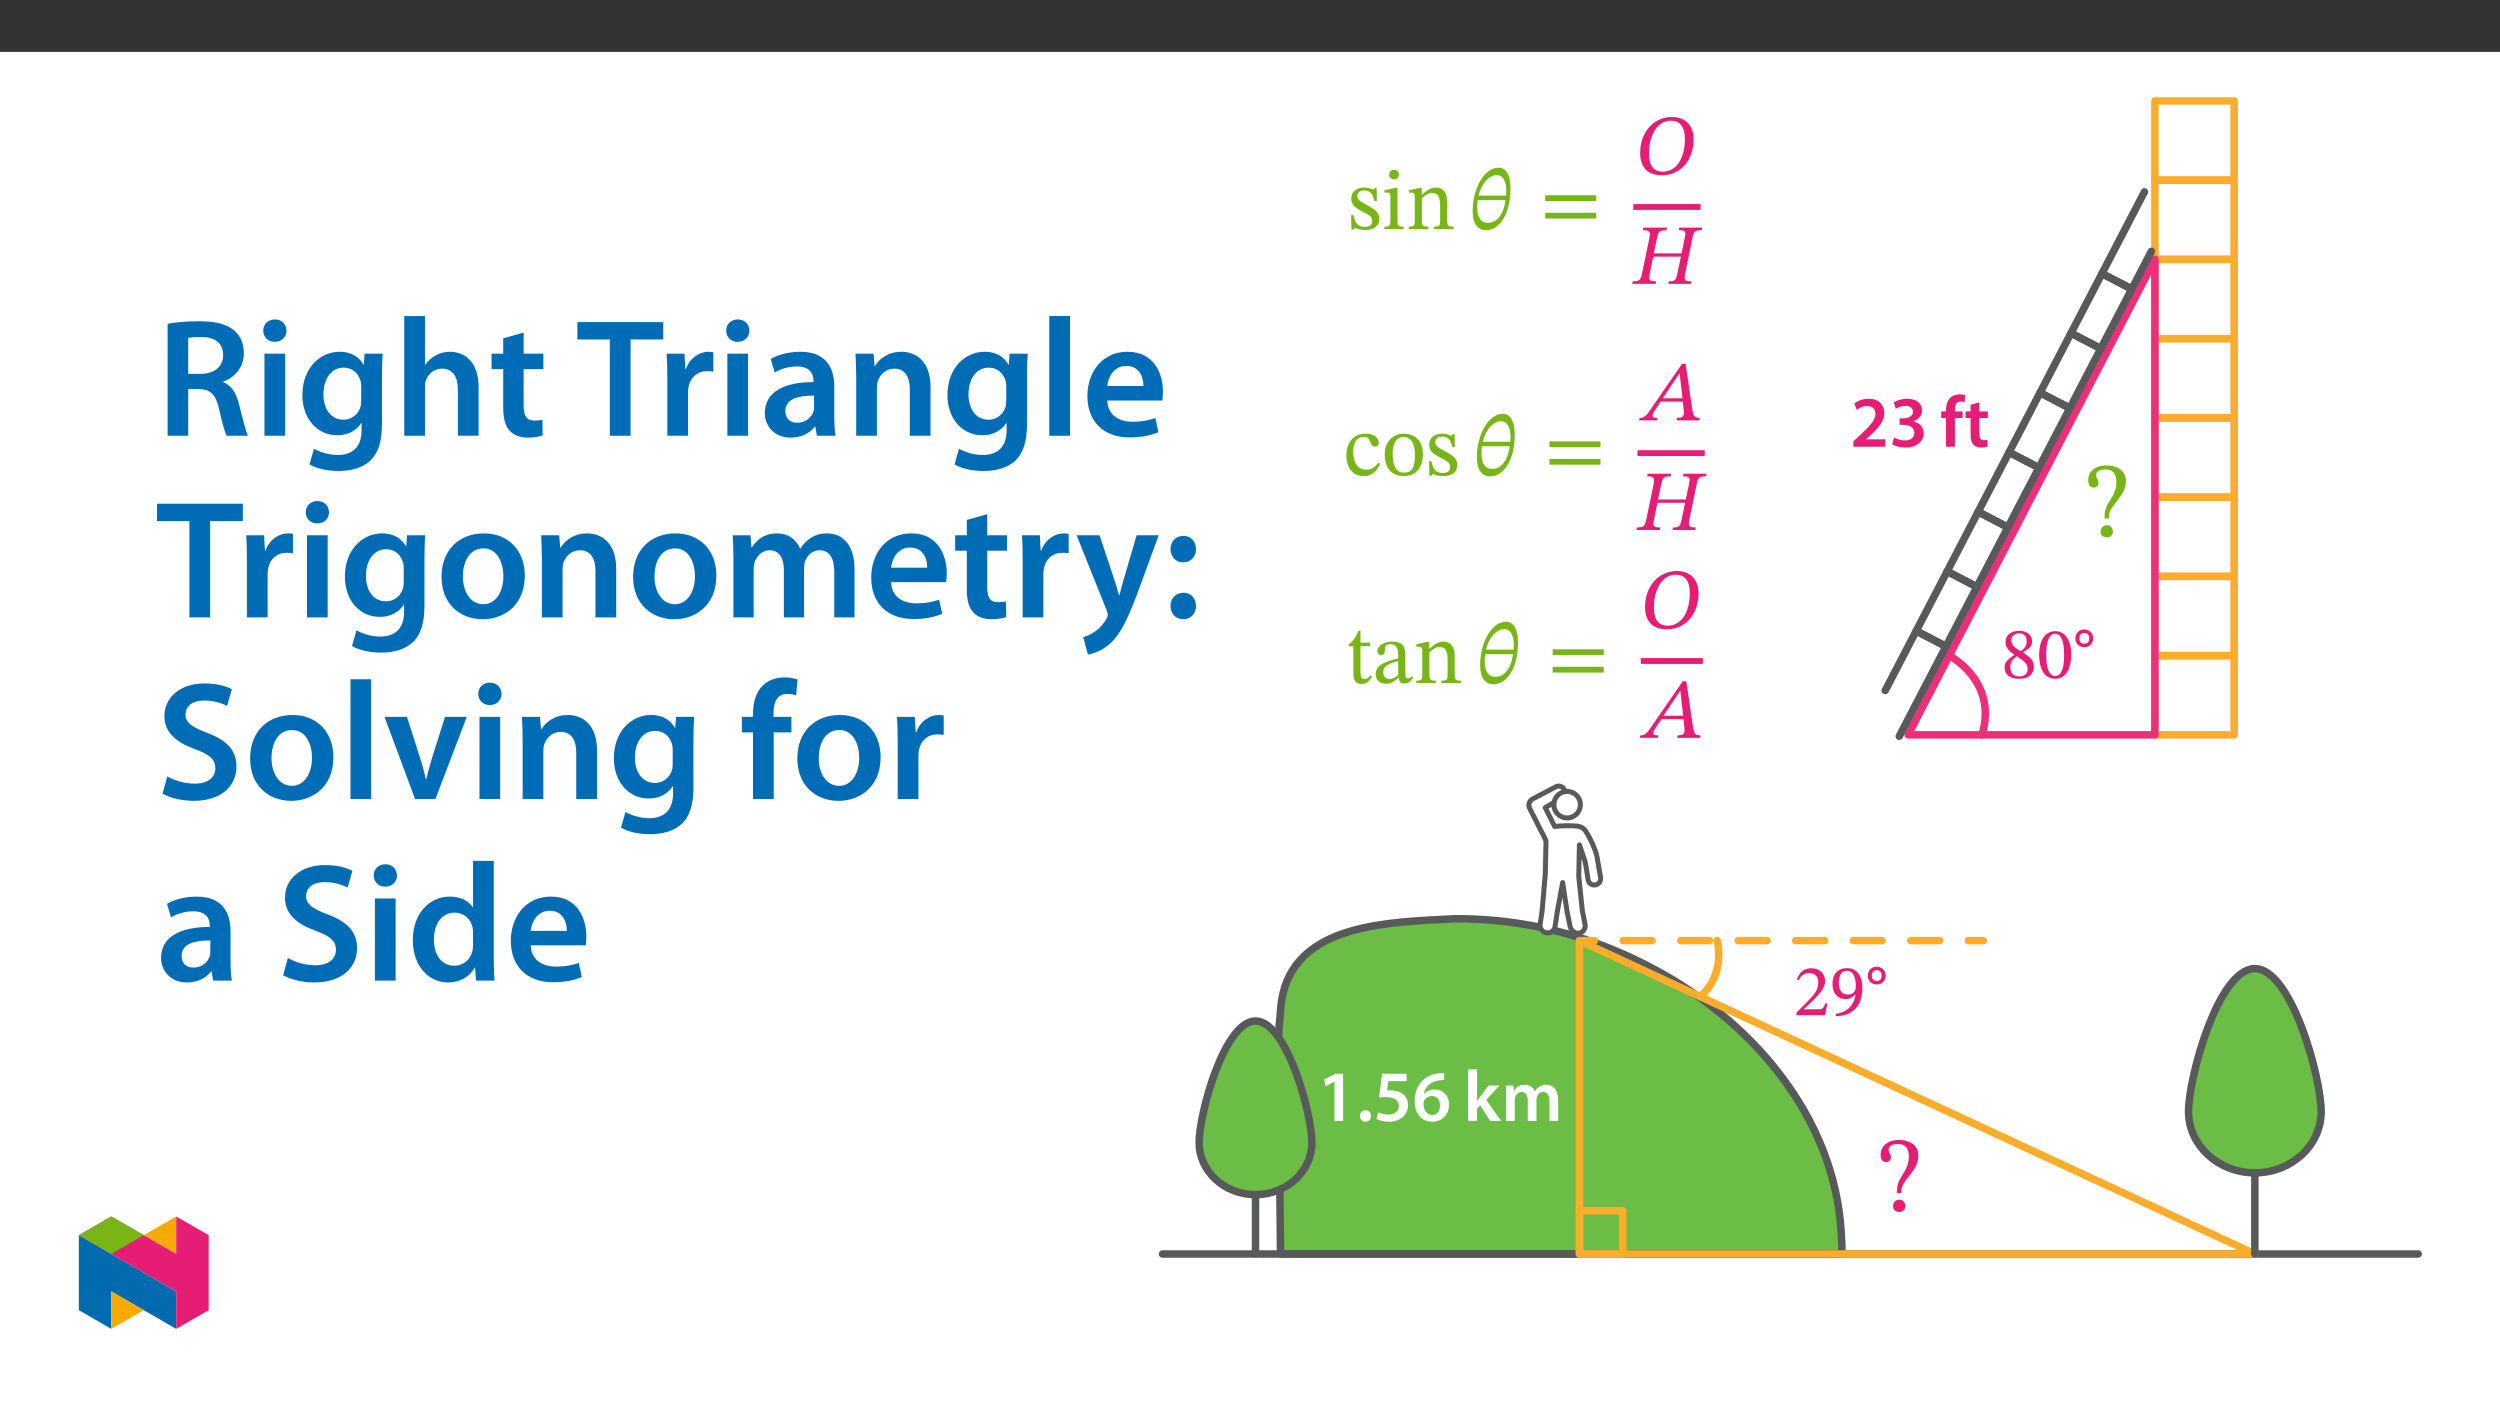 ﻿<?xml version="1.0" encoding="utf-8"?>
<svg xmlns="http://www.w3.org/2000/svg" xmlns:xlink="http://www.w3.org/1999/xlink" viewBox="0 0 960 540" version="1.1">
  <rect x="0" y="0" width="960" height="540" fill="#333333" stroke="none"/>
  <defs>
    <g>
      <symbol overflow="visible" id="glyph0-0">
        <path style="stroke:none;" d="M 10.516 -5.594 L 10.516 -6.109 C 10.516 -9.703 15.812 -12.266 15.812 -17.094 C 15.812 -20.516 12.953 -22 9.734 -22 C 6.406 -22 4.141 -20.125 4.141 -17.453 C 4.141 -15.906 4.766 -15.156 5.812 -15.156 C 6.609 -15.156 7.297 -15.578 7.297 -16.609 C 7.297 -17.844 6.609 -17.891 6.609 -18.969 C 6.609 -19.984 7.5 -20.75 9.438 -20.75 C 11.547 -20.75 12.859 -19.594 12.859 -17 C 12.859 -11.938 9.203 -10.719 9.203 -6.438 L 9.203 -5.594 Z M 11.766 -1.578 C 11.766 -2.594 11.078 -3.516 9.922 -3.516 C 8.719 -3.516 7.984 -2.625 7.984 -1.578 C 7.984 -0.5 8.609 0.266 9.891 0.266 C 11.078 0.266 11.766 -0.531 11.766 -1.578 Z M 19.562 5.562 L 19.562 -25.812 L 0.328 -25.812 L 0.328 5.562 Z M 17.844 3.812 L 2 3.812 L 2 -24.125 L 17.844 -24.125 Z M 17.844 3.812 " />
      </symbol>
      <symbol overflow="visible" id="glyph0-1">
        <path style="stroke:none;" d="M 1.281 -5.391 L 1.375 0.266 L 2.078 0.266 L 2.766 -0.5 L 2.828 -0.5 C 3.688 -0.125 4.672 0.359 6.578 0.359 C 9.531 0.359 12.094 -0.828 12.094 -3.906 C 12.094 -6.344 10.484 -7.562 7.5 -9.141 C 4.734 -10.547 3.656 -11.375 3.656 -12.656 C 3.656 -14.141 4.797 -14.828 6.312 -14.828 C 8.312 -14.828 9.531 -13.875 10.25 -10.75 L 11.141 -10.75 L 11.047 -15.781 L 10.391 -15.781 L 9.828 -15.094 L 9.797 -15.094 C 8.969 -15.484 7.984 -15.938 6.344 -15.938 C 3.516 -15.938 1.312 -14.5 1.312 -11.797 C 1.312 -9.375 2.656 -8.219 5.656 -6.703 C 8.719 -5.188 9.344 -4.562 9.344 -3.031 C 9.344 -1.484 8.156 -0.859 6.516 -0.859 C 4.078 -0.859 2.828 -2 2.141 -5.391 Z M 1.281 -5.391 " />
      </symbol>
      <symbol overflow="visible" id="glyph0-2">
        <path style="stroke:none;" d="M 4.766 -22.781 C 3.609 -22.781 2.891 -21.922 2.891 -20.938 C 2.891 -19.922 3.656 -19.062 4.766 -19.062 C 5.922 -19.062 6.641 -19.922 6.641 -20.938 C 6.641 -21.922 5.922 -22.781 4.766 -22.781 Z M 8.453 -0.922 C 6.25 -0.922 6.078 -1.406 6.078 -3.328 L 6.078 -15.844 L 5.234 -15.844 L 1.078 -14.922 L 1.078 -13.969 C 1.078 -13.969 1.453 -14.031 1.906 -14.031 C 2.859 -14.031 3.359 -13.906 3.359 -12.5 L 3.359 -3.328 C 3.359 -1.453 3.25 -0.922 1.047 -0.922 L 1.047 0 L 8.453 0 Z M 8.453 -0.922 " />
      </symbol>
      <symbol overflow="visible" id="glyph0-3">
        <path style="stroke:none;" d="M 15.812 -10.094 C 15.812 -13.875 14.406 -15.938 11.406 -15.938 C 9.344 -15.938 7.891 -14.766 6.109 -13.188 L 5.984 -13.188 L 6.016 -15.844 L 5.266 -15.844 L 1.078 -14.891 L 1.078 -13.938 C 1.078 -13.938 1.406 -14 1.969 -14 C 2.859 -14 3.359 -13.734 3.359 -12.562 L 3.359 -3.328 C 3.359 -1.484 3.25 -0.922 1.047 -0.922 L 1.047 0 L 8.578 0 L 8.578 -0.922 C 6.219 -0.922 6.078 -1.484 6.078 -3.328 L 6.078 -11.766 C 7.062 -12.656 8.281 -13.844 10.062 -13.844 C 11.547 -13.844 13.078 -13.219 13.078 -9.266 L 13.078 -3.328 C 13.078 -1.484 12.984 -0.922 10.656 -0.922 L 10.656 0 L 18.25 0 L 18.25 -0.922 C 16.047 -0.922 15.812 -1.484 15.812 -3.328 Z M 15.812 -10.094 " />
      </symbol>
      <symbol overflow="visible" id="glyph0-4">
        <path style="stroke:none;" d="M 13.406 -4.859 C 11.938 -2.953 10.812 -2.141 8.672 -2.141 C 5.297 -2.141 3.688 -4.969 3.688 -8.969 C 3.688 -12.75 5.297 -14.734 7.953 -14.734 C 10.781 -14.734 9.703 -10.984 12.125 -10.984 C 13.047 -10.984 13.516 -11.5 13.516 -12.453 C 13.516 -14.359 11.609 -15.938 8.516 -15.938 C 3.781 -15.938 1.078 -12.594 1.078 -7.438 C 1.078 -2.859 3.547 0.328 7.656 0.328 C 11.172 0.328 12.781 -1.75 14.031 -4.406 Z M 13.406 -4.859 " />
      </symbol>
      <symbol overflow="visible" id="glyph0-5">
        <path style="stroke:none;" d="M 8.484 -15.938 C 4.047 -15.938 1.125 -12.719 1.125 -7.953 C 1.125 -2.625 3.875 0.328 8.484 0.328 C 12.75 0.328 15.781 -2.562 15.781 -8.094 C 15.781 -12.953 12.984 -15.938 8.484 -15.938 Z M 8.344 -14.688 C 11.281 -14.688 12.75 -11.969 12.75 -7.922 C 12.75 -2.562 11.312 -0.984 8.609 -0.984 C 5.781 -0.953 4.172 -3.156 4.172 -8.391 C 4.172 -12.594 5.859 -14.688 8.344 -14.688 Z M 8.344 -14.688 " />
      </symbol>
      <symbol overflow="visible" id="glyph0-6">
        <path style="stroke:none;" d="M 9.625 -2.953 C 8.812 -2.031 8.391 -1.609 7.328 -1.609 C 6.047 -1.609 5.75 -2.406 5.75 -4.734 L 5.75 -14.172 L 9.469 -14.172 L 9.469 -15.547 L 5.75 -15.547 L 5.781 -20.047 L 4.938 -20.047 C 3.75 -17.266 2.766 -15.875 1.219 -14.922 L 1.219 -14.172 L 3.031 -14.172 L 3.031 -3.812 C 3.031 -0.859 3.984 0.328 6.188 0.328 C 8.281 0.328 8.969 -0.656 10.25 -2.438 Z M 9.625 -2.953 " />
      </symbol>
      <symbol overflow="visible" id="glyph0-7">
        <path style="stroke:none;" d="M 10.125 -2.031 C 10.328 -0.594 10.656 0.172 12.094 0.172 C 13.781 0.172 14.562 -0.531 15.656 -2.109 L 15.156 -2.625 C 14.688 -2.141 14.234 -1.812 13.609 -1.812 C 12.922 -1.812 12.625 -2.078 12.625 -3.422 L 12.625 -10.875 C 12.625 -14.297 11.281 -15.938 7.688 -15.938 C 4.109 -15.938 1.906 -14.172 1.906 -12.328 C 1.906 -11.25 2.625 -10.75 3.281 -10.75 C 4.203 -10.75 4.734 -11.25 4.734 -12.266 C 4.734 -14.234 5.062 -14.922 6.938 -14.922 C 8.906 -14.922 9.891 -13.844 9.891 -10.984 L 9.891 -9.531 C 7.062 -8.641 1.25 -7.797 1.25 -3.453 C 1.25 -1.344 2.625 0.234 5.156 0.234 C 7.266 0.234 8.453 -0.688 10 -2.031 Z M 9.891 -3.031 C 8.781 -2.109 7.594 -1.578 6.516 -1.578 C 5.094 -1.578 4.141 -2.594 4.141 -4.234 C 4.141 -6.812 6.906 -7.688 9.891 -8.453 Z M 9.891 -3.031 " />
      </symbol>
      <symbol overflow="visible" id="glyph1-0">
        <path style="stroke:none;" d="M 10.516 -5.594 L 10.516 -6.109 C 10.516 -9.703 15.812 -12.266 15.812 -17.094 C 15.812 -20.516 12.953 -22 9.734 -22 C 6.406 -22 4.141 -20.125 4.141 -17.453 C 4.141 -15.906 4.766 -15.156 5.812 -15.156 C 6.609 -15.156 7.297 -15.578 7.297 -16.609 C 7.297 -17.844 6.609 -17.891 6.609 -18.969 C 6.609 -19.984 7.5 -20.75 9.438 -20.75 C 11.547 -20.75 12.859 -19.594 12.859 -17 C 12.859 -11.938 9.203 -10.719 9.203 -6.438 L 9.203 -5.594 Z M 11.766 -1.578 C 11.766 -2.594 11.078 -3.516 9.922 -3.516 C 8.719 -3.516 7.984 -2.625 7.984 -1.578 C 7.984 -0.5 8.609 0.266 9.891 0.266 C 11.078 0.266 11.766 -0.531 11.766 -1.578 Z M 19.562 5.562 L 19.562 -25.812 L 0.328 -25.812 L 0.328 5.562 Z M 17.844 3.812 L 2 3.812 L 2 -24.125 L 17.844 -24.125 Z M 17.844 3.812 " />
      </symbol>
      <symbol overflow="visible" id="glyph1-1">
        <path style="stroke:none;" d="M 15.688 -15.578 C 15.688 -20.344 14.234 -23.578 11.109 -23.578 C 5.75 -23.578 1.156 -15.844 1.156 -6.844 C 1.156 -1.75 3.328 0.453 6.25 0.453 C 11.375 0.453 15.688 -5.594 15.688 -15.578 Z M 6.906 -2.406 C 5.156 -2.406 2.922 -3.578 2.922 -8.219 C 2.922 -9.078 2.984 -10.297 3.094 -11.109 L 13.781 -11.109 C 12.891 -4.891 10.062 -2.406 6.906 -2.406 Z M 10.453 -20.719 C 13.016 -20.719 14.078 -17.891 14.078 -14.797 C 14.078 -14.203 14.031 -13.484 14 -12.859 L 3.422 -12.859 C 4.562 -17.781 7.656 -20.719 10.453 -20.719 Z M 10.453 -20.719 " />
      </symbol>
      <symbol overflow="visible" id="glyph1-2">
        <path style="stroke:none;" d="M 21.625 -10.75 L 21.625 -12.984 L 2.031 -12.984 L 2.031 -10.75 Z M 21.625 -4.047 L 21.625 -6.25 L 2.031 -6.25 L 2.031 -4.047 Z M 21.625 -4.047 " />
      </symbol>
      <symbol overflow="visible" id="glyph1-3">
        <path style="stroke:none;" d="M 21.797 -13.484 C 21.797 -17.922 19.359 -22 13.406 -22 C 6.344 -22 1.25 -16.016 1.25 -8.188 C 1.25 -3.359 3.516 0.391 9.562 0.391 C 16.5 0.391 21.797 -5.094 21.797 -13.484 Z M 18.438 -13.609 C 18.438 -6.312 15.281 -1.016 9.969 -1.016 C 5.891 -1.016 4.641 -4.078 4.641 -7.984 C 4.641 -14.953 7.859 -20.578 13.047 -20.578 C 16.438 -20.578 18.438 -18.25 18.438 -13.609 Z M 18.438 -13.609 " />
      </symbol>
      <symbol overflow="visible" id="glyph1-4">
        <path style="stroke:none;" d="M 9.047 -17.266 C 9.625 -19.828 9.734 -20.609 12.75 -20.609 L 12.922 -21.594 L 3.875 -21.594 L 3.688 -20.609 C 6.547 -20.609 6.672 -19.891 6.109 -17.266 L 3.422 -4.312 C 2.828 -1.375 2.359 -0.984 -0.234 -0.984 L -0.422 0 L 8.578 0 L 8.781 -0.984 C 6.078 -0.984 5.781 -1.406 6.406 -4.312 L 7.656 -10.453 L 18.281 -10.453 L 17 -4.312 C 16.406 -1.453 16.203 -0.984 13.641 -0.984 L 13.484 0 L 22.156 0 L 22.359 -0.984 C 19.562 -0.984 19.391 -1.484 19.984 -4.312 L 22.656 -17.266 C 23.203 -19.859 23.344 -20.609 26.266 -20.609 L 26.469 -21.594 L 17.656 -21.594 L 17.453 -20.609 C 20.375 -20.609 20.25 -19.828 19.688 -17.266 L 18.547 -11.734 L 7.891 -11.734 Z M 9.047 -17.266 " />
      </symbol>
      <symbol overflow="visible" id="glyph1-5">
        <path style="stroke:none;" d="M 22.75 0 L 22.953 -0.984 C 20.969 -0.984 20.422 -1.703 20.094 -3.906 L 17.484 -21.734 L 16.109 -21.734 L 4.734 -5.266 C 2.266 -1.516 1.641 -0.984 -0.172 -0.984 L -0.391 0 L 6.469 0 L 6.703 -0.984 C 5.266 -0.984 4.797 -1.188 4.797 -1.875 C 4.797 -2.5 5.188 -3.062 5.625 -3.719 L 7.922 -7.203 L 16.406 -7.203 L 16.734 -4.234 C 16.766 -3.844 16.797 -3.391 16.797 -2.859 C 16.797 -1.219 15.781 -0.984 14.172 -0.984 L 13.969 0 Z M 16.266 -8.516 L 8.719 -8.516 L 15.094 -18.016 L 15.188 -18.016 Z M 16.266 -8.516 " />
      </symbol>
      <symbol overflow="visible" id="glyph2-0">
        <path style="stroke:none;" d="M 0 0 L 13.953 0 L 13.953 -19.531 L 0 -19.531 Z M 6.969 -11.016 L 2.234 -18.125 L 11.719 -18.125 Z M 7.812 -9.766 L 12.547 -16.875 L 12.547 -2.656 Z M 2.234 -1.391 L 6.969 -8.5 L 11.719 -1.391 Z M 1.391 -16.875 L 6.141 -9.766 L 1.391 -2.656 Z M 1.391 -16.875 " />
      </symbol>
      <symbol overflow="visible" id="glyph2-1">
        <path style="stroke:none;" d="M 13.469 0 L 13.469 -2.844 L 6.047 -2.844 L 6.047 -2.906 L 7.609 -4.266 C 10.797 -7.203 13.078 -9.766 13.078 -12.938 C 13.078 -15.891 11.125 -18.438 7.109 -18.438 C 4.828 -18.438 2.844 -17.625 1.531 -16.562 L 2.531 -14.141 C 3.453 -14.844 4.797 -15.641 6.422 -15.641 C 8.781 -15.641 9.656 -14.219 9.656 -12.609 C 9.625 -10.203 7.609 -8.031 3.344 -4.078 L 1.203 -2.094 L 1.203 0 Z M 13.469 0 " />
      </symbol>
      <symbol overflow="visible" id="glyph2-2">
        <path style="stroke:none;" d="M 1.109 -0.953 C 2.094 -0.312 3.984 0.312 6.188 0.312 C 10.688 0.312 13.25 -2.125 13.25 -5.188 C 13.219 -7.641 11.469 -9.281 9.266 -9.703 L 9.266 -9.766 C 11.484 -10.547 12.609 -12.109 12.609 -14 C 12.609 -16.375 10.703 -18.438 6.938 -18.438 C 4.797 -18.438 2.766 -17.734 1.734 -17.047 L 2.516 -14.562 C 3.266 -15.062 4.734 -15.703 6.219 -15.703 C 8.234 -15.703 9.125 -14.672 9.125 -13.422 C 9.125 -11.625 7.109 -10.906 5.547 -10.906 L 3.984 -10.906 L 3.984 -8.391 L 5.547 -8.391 C 7.641 -8.391 9.672 -7.469 9.672 -5.328 C 9.672 -3.906 8.641 -2.422 6.031 -2.422 C 4.297 -2.422 2.594 -3.125 1.891 -3.547 Z M 1.109 -0.953 " />
      </symbol>
      <symbol overflow="visible" id="glyph2-3">
        <path style="stroke:none;" d="M 5.656 0 L 5.656 -11.016 L 8.594 -11.016 L 8.594 -13.578 L 5.641 -13.578 L 5.641 -14.281 C 5.641 -15.953 6.188 -17.375 7.891 -17.375 C 8.531 -17.375 8.984 -17.266 9.375 -17.125 L 9.594 -19.781 C 9.062 -19.938 8.344 -20.109 7.422 -20.109 C 6.219 -20.109 4.875 -19.75 3.875 -18.797 C 2.703 -17.688 2.234 -15.922 2.234 -14.172 L 2.234 -13.578 L 0.391 -13.578 L 0.391 -11.016 L 2.234 -11.016 L 2.234 0 Z M 5.656 0 " />
      </symbol>
      <symbol overflow="visible" id="glyph2-4">
        <path style="stroke:none;" d="M 2.406 -16.125 L 2.406 -13.578 L 0.469 -13.578 L 0.469 -11.016 L 2.406 -11.016 L 2.406 -4.625 C 2.406 -2.844 2.734 -1.594 3.484 -0.812 C 4.125 -0.109 5.156 0.312 6.438 0.312 C 7.5 0.312 8.422 0.141 8.922 -0.062 L 8.875 -2.656 C 8.484 -2.531 8.141 -2.516 7.531 -2.516 C 6.219 -2.516 5.766 -3.344 5.766 -5.016 L 5.766 -11.016 L 9.031 -11.016 L 9.031 -13.578 L 5.766 -13.578 L 5.766 -17.062 Z M 2.406 -16.125 " />
      </symbol>
      <symbol overflow="visible" id="glyph2-5">
        <path style="stroke:none;" d="M 6.578 0 L 9.906 0 L 9.906 -18.125 L 7.062 -18.125 L 2.625 -15.953 L 3.203 -13.359 L 6.531 -15.031 L 6.578 -15.031 Z M 6.578 0 " />
      </symbol>
      <symbol overflow="visible" id="glyph2-6">
        <path style="stroke:none;" d="M 3.516 0.312 C 4.828 0.312 5.656 -0.641 5.656 -1.891 C 5.656 -3.203 4.797 -4.094 3.547 -4.094 C 2.312 -4.094 1.422 -3.172 1.422 -1.891 C 1.422 -0.641 2.281 0.312 3.516 0.312 Z M 3.516 0.312 " />
      </symbol>
      <symbol overflow="visible" id="glyph2-7">
        <path style="stroke:none;" d="M 12.75 -18.125 L 3.344 -18.125 L 2.172 -8.984 C 2.875 -9.062 3.625 -9.141 4.656 -9.141 C 8.25 -9.141 9.797 -7.781 9.797 -5.688 C 9.797 -3.547 7.859 -2.406 5.859 -2.406 C 4.219 -2.406 2.656 -2.922 1.875 -3.344 L 1.172 -0.75 C 2.125 -0.219 3.875 0.312 6 0.312 C 10.438 0.312 13.297 -2.516 13.297 -5.969 C 13.297 -8.172 12.297 -9.703 10.938 -10.578 C 9.734 -11.375 8.109 -11.734 6.531 -11.734 C 6 -11.734 5.641 -11.719 5.25 -11.656 L 5.766 -15.281 L 12.75 -15.281 Z M 12.75 -18.125 " />
      </symbol>
      <symbol overflow="visible" id="glyph2-8">
        <path style="stroke:none;" d="M 12.219 -18.375 C 11.797 -18.406 11.234 -18.406 10.484 -18.297 C 7.891 -18.094 5.688 -17.203 4.047 -15.625 C 2.141 -13.828 0.891 -11.016 0.891 -7.531 C 0.891 -3.047 3.312 0.312 7.719 0.312 C 11.578 0.312 14.109 -2.703 14.109 -6.156 C 14.109 -9.844 11.688 -12.078 8.562 -12.078 C 6.75 -12.078 5.391 -11.344 4.484 -10.312 L 4.406 -10.312 C 4.859 -12.828 6.672 -15.141 10.484 -15.594 C 11.156 -15.672 11.719 -15.703 12.219 -15.672 Z M 7.719 -2.266 C 5.469 -2.266 4.344 -4.219 4.297 -6.609 C 4.297 -7.078 4.375 -7.422 4.516 -7.703 C 5.047 -8.781 6.188 -9.562 7.469 -9.562 C 9.484 -9.562 10.625 -8.094 10.625 -5.969 C 10.625 -3.797 9.484 -2.266 7.719 -2.266 Z M 7.719 -2.266 " />
      </symbol>
      <symbol overflow="visible" id="glyph2-9">
        <path style="stroke:none;" d="M 5.266 -19.797 L 1.844 -19.797 L 1.844 0 L 5.266 0 L 5.266 -4.625 L 6.422 -6 L 10.312 0 L 14.531 0 L 8.781 -8.031 L 13.828 -13.578 L 9.703 -13.578 L 6.391 -9.203 C 6.047 -8.734 5.656 -8.141 5.328 -7.609 L 5.266 -7.609 Z M 5.266 -19.797 " />
      </symbol>
      <symbol overflow="visible" id="glyph2-10">
        <path style="stroke:none;" d="M 1.844 0 L 5.188 0 L 5.188 -8.031 C 5.188 -8.422 5.25 -8.812 5.359 -9.172 C 5.688 -10.094 6.547 -11.094 7.844 -11.094 C 9.422 -11.094 10.188 -9.766 10.188 -7.859 L 10.188 0 L 13.531 0 L 13.531 -8.141 C 13.531 -8.531 13.578 -8.984 13.688 -9.281 C 14.062 -10.266 14.922 -11.094 16.094 -11.094 C 17.734 -11.094 18.516 -9.766 18.516 -7.5 L 18.516 0 L 21.859 0 L 21.859 -8 C 21.859 -12.359 19.578 -13.891 17.344 -13.891 C 16.203 -13.891 15.344 -13.609 14.562 -13.078 C 13.953 -12.688 13.391 -12.125 12.906 -11.375 L 12.859 -11.375 C 12.266 -12.891 10.875 -13.891 9.094 -13.891 C 6.781 -13.891 5.547 -12.641 4.906 -11.578 L 4.828 -11.578 L 4.656 -13.578 L 1.734 -13.578 C 1.781 -12.406 1.844 -11.094 1.844 -9.531 Z M 1.844 0 " />
      </symbol>
      <symbol overflow="visible" id="glyph3-0">
        <path style="stroke:none;" d="M 8.922 -4.766 L 8.922 -5.219 C 8.922 -8.25 13.422 -10.438 13.422 -14.531 C 13.422 -17.438 10.984 -18.75 8.25 -18.75 C 5.438 -18.75 3.484 -17.094 3.484 -14.844 C 3.484 -13.531 4.047 -12.859 4.938 -12.859 C 5.609 -12.859 6.188 -13.25 6.188 -14.109 C 6.188 -15.172 5.609 -15.203 5.609 -16.125 C 5.609 -16.984 6.359 -17.594 8 -17.594 C 9.797 -17.594 10.875 -16.656 10.875 -14.453 C 10.875 -10.156 7.781 -9.125 7.781 -5.5 L 7.781 -4.734 L 8.922 -4.734 Z M 9.984 -1.359 C 9.984 -2.234 9.406 -3.062 8.422 -3.062 C 7.391 -3.062 6.75 -2.266 6.75 -1.359 C 6.75 -0.453 7.312 0.219 8.391 0.219 C 9.406 0.219 9.984 -0.469 9.984 -1.359 Z M 16.594 4.688 L 16.594 -21.984 L 0.25 -21.984 L 0.25 4.719 L 16.594 4.719 Z M 15.141 3.156 L 1.703 3.156 L 1.703 -20.469 L 15.109 -20.469 L 15.109 3.156 Z M 15.141 3.156 " />
      </symbol>
      <symbol overflow="visible" id="glyph3-1">
        <path style="stroke:none;" d="M 12.5 -4.219 C 12.5 -6.438 11.484 -7.812 8.234 -9.797 L 8.234 -9.812 C 10.828 -11.234 11.828 -12.188 11.828 -14.219 C 11.828 -16.422 9.703 -18.125 6.938 -18.125 C 3.875 -18.125 1.625 -16.484 1.625 -13.953 C 1.625 -12.047 2.234 -10.875 5.078 -8.891 L 5.078 -8.875 C 2.484 -7.141 1.25 -6.219 1.25 -3.984 C 1.25 -1.141 3.625 0.328 6.859 0.328 C 10.188 0.328 12.5 -1.281 12.5 -4.219 Z M 9.734 -14.281 C 9.734 -12.5 9.172 -11.438 7.359 -10.312 C 4.875 -11.828 3.828 -12.797 3.828 -14.453 C 3.828 -16.156 5 -17.125 6.891 -17.125 C 8.672 -17.125 9.734 -16.125 9.734 -14.281 Z M 5.906 -8.375 C 9.281 -6.188 10.125 -5.188 10.125 -3.406 C 10.125 -1.5 8.703 -0.609 6.969 -0.609 C 4.859 -0.609 3.453 -1.703 3.453 -4.219 C 3.453 -6.141 4.344 -7.078 5.938 -8.375 Z M 5.906 -8.375 " />
      </symbol>
      <symbol overflow="visible" id="glyph3-2">
        <path style="stroke:none;" d="M 13.047 -8.875 C 13.047 -14.609 10.547 -17.984 6.938 -17.984 C 2.906 -17.984 0.719 -14.25 0.719 -8.953 C 0.719 -4.016 2.406 0.312 6.891 0.312 C 11.266 0.312 13.047 -4.094 13.047 -8.875 Z M 10.312 -8.703 C 10.312 -3.344 9.094 -0.781 6.891 -0.781 C 4.656 -0.781 3.438 -3.406 3.438 -8.812 C 3.438 -14.328 4.656 -16.953 6.859 -16.953 C 9.141 -16.953 10.312 -14.359 10.312 -8.703 Z M 10.312 -8.703 " />
      </symbol>
      <symbol overflow="visible" id="glyph3-3">
        <path style="stroke:none;" d="M 12.938 -4.547 L 12.125 -4.547 C 11.469 -2.812 11.125 -2.281 9.656 -2.281 L 5.766 -2.281 L 3.828 -2.203 L 3.828 -2.266 L 7.5 -5.75 C 10.453 -8.734 12.047 -10.688 12.047 -13.172 C 12.047 -16.094 9.844 -18.047 6.688 -18.047 C 3.984 -18.047 2.062 -16.422 1.203 -13.688 L 1.875 -13.422 C 2.922 -15.531 4.156 -16.156 5.969 -16.156 C 8.109 -16.156 9.422 -14.844 9.422 -12.75 C 9.422 -9.812 8.031 -8.094 5.266 -5.25 L 1.031 -1 L 1.031 0 L 12.016 0 Z M 12.938 -4.547 " />
      </symbol>
      <symbol overflow="visible" id="glyph3-4">
        <path style="stroke:none;" d="M 2.375 0.359 C 8.531 0.312 12.547 -3.266 12.547 -10.453 C 12.547 -14.594 10.844 -18.094 6.688 -18.094 C 3.172 -18.094 1.062 -15.844 1.062 -12.078 C 1.062 -8.391 3.062 -6.188 6.109 -6.188 C 7.5 -6.188 8.5 -6.781 9.734 -7.922 L 9.906 -7.891 C 9.281 -3.406 6.156 -0.969 2.281 -0.531 Z M 3.516 -12.25 C 3.516 -15.812 4.766 -17.062 6.578 -17.062 C 9.031 -17.062 10.016 -14.609 10.016 -11.125 C 10.016 -8.734 8.562 -7.922 6.938 -7.922 C 4.625 -7.922 3.516 -9.656 3.516 -12.25 Z M 3.516 -12.25 " />
      </symbol>
      <symbol overflow="visible" id="glyph4-0">
        <path style="stroke:none;" d="M 6.375 -3.438 L 6.375 -3.75 C 6.375 -5.875 9.516 -7.406 9.516 -10.281 C 9.516 -12.312 7.703 -13.328 5.781 -13.328 C 3.812 -13.328 2.328 -12.078 2.328 -10.484 C 2.328 -9.578 2.828 -9 3.453 -9 C 3.922 -9 4.453 -9.375 4.453 -9.984 C 4.453 -10.719 4.047 -10.75 4.047 -11.391 C 4.047 -12 4.453 -12.328 5.609 -12.328 C 6.859 -12.328 7.5 -11.766 7.5 -10.219 C 7.5 -7.203 5.328 -6.484 5.328 -3.953 L 5.328 -3.328 L 6.375 -3.328 Z M 7.109 -1.062 C 7.109 -1.656 6.578 -2.344 5.906 -2.344 C 5.172 -2.344 4.609 -1.688 4.609 -1.062 C 4.609 -0.406 5.125 0.156 5.875 0.156 C 6.578 0.156 7.109 -0.438 7.109 -1.062 Z M 11.734 3.188 L 11.734 -15.594 L 0.062 -15.594 L 0.062 3.297 L 11.734 3.297 Z M 10.609 2.016 L 1.312 2.016 L 1.312 -14.344 L 10.469 -14.344 L 10.469 2.016 Z M 10.609 2.016 " />
      </symbol>
      <symbol overflow="visible" id="glyph4-1">
        <path style="stroke:none;" d="M 7.672 -5.156 C 7.672 -7.234 6.031 -8.609 4.234 -8.609 C 2.359 -8.609 0.828 -7.203 0.828 -5.156 C 0.828 -3.125 2.312 -1.766 4.234 -1.766 C 6.172 -1.766 7.672 -3.125 7.672 -5.156 Z M 6.141 -5.156 C 6.141 -3.75 5.391 -3.125 4.234 -3.125 C 3.109 -3.125 2.359 -3.766 2.359 -5.156 C 2.359 -6.562 3.141 -7.25 4.234 -7.25 C 5.391 -7.25 6.141 -6.578 6.141 -5.156 Z M 6.141 -5.156 " />
      </symbol>
      <symbol overflow="visible" id="glyph5-0">
        <path style="stroke:none;" d="M 13.062 -6.938 L 13.062 -7.594 C 13.062 -12.047 19.641 -15.234 19.641 -21.234 C 19.641 -25.484 16.094 -27.328 12.094 -27.328 C 7.969 -27.328 5.141 -25 5.141 -21.688 C 5.141 -19.766 5.922 -18.828 7.234 -18.828 C 8.203 -18.828 9.062 -19.359 9.062 -20.625 C 9.062 -22.172 8.203 -22.219 8.203 -23.562 C 8.203 -24.828 9.312 -25.766 11.719 -25.766 C 14.344 -25.766 15.969 -24.344 15.969 -21.109 C 15.969 -14.828 11.438 -13.312 11.438 -8 L 11.438 -6.938 Z M 14.625 -1.953 C 14.625 -3.234 13.766 -4.375 12.328 -4.375 C 10.828 -4.375 9.922 -3.266 9.922 -1.953 C 9.922 -0.609 10.703 0.328 12.297 0.328 C 13.766 0.328 14.625 -0.656 14.625 -1.953 Z M 24.297 6.906 L 24.297 -32.062 L 0.406 -32.062 L 0.406 6.906 Z M 22.172 4.734 L 2.484 4.734 L 2.484 -29.984 L 22.172 -29.984 Z M 22.172 4.734 " />
      </symbol>
      <symbol overflow="visible" id="glyph5-1">
        <path style="stroke:none;" d="M 9.156 -6.938 L 9.156 -7.594 C 9.156 -12.047 15.719 -15.234 15.719 -21.234 C 15.719 -25.484 12.172 -27.328 8.172 -27.328 C 4.047 -27.328 1.219 -25 1.219 -21.688 C 1.219 -19.766 2 -18.828 3.312 -18.828 C 4.281 -18.828 5.141 -19.359 5.141 -20.625 C 5.141 -22.172 4.281 -22.219 4.281 -23.562 C 4.281 -24.828 5.391 -25.766 7.797 -25.766 C 10.422 -25.766 12.047 -24.344 12.047 -21.109 C 12.047 -14.828 7.516 -13.312 7.516 -8 L 7.516 -6.938 Z M 10.703 -1.953 C 10.703 -3.234 9.844 -4.375 8.406 -4.375 C 6.906 -4.375 6 -3.266 6 -1.953 C 6 -0.609 6.781 0.328 8.375 0.328 C 9.844 0.328 10.703 -0.656 10.703 -1.953 Z M 10.703 -1.953 " />
      </symbol>
      <symbol overflow="visible" id="glyph6-0">
        <path style="stroke:none;" d="M 0 0 L 32.375 0 L 32.375 -45.328 L 0 -45.328 Z M 16.188 -25.578 L 5.188 -42.094 L 27.188 -42.094 Z M 18.125 -22.656 L 29.141 -39.172 L 29.141 -6.156 Z M 5.188 -3.234 L 16.188 -19.75 L 27.188 -3.234 Z M 3.234 -39.172 L 14.25 -22.656 L 3.234 -6.156 Z M 3.234 -39.172 " />
      </symbol>
      <symbol overflow="visible" id="glyph6-1">
        <path style="stroke:none;" d="M 4.594 0 L 12.5 0 L 12.5 -17.938 L 16.516 -17.938 C 21.047 -17.812 23.047 -16 24.344 -10.297 C 25.516 -4.859 26.609 -1.297 27.266 0 L 35.422 0 C 34.578 -1.688 33.406 -6.734 31.984 -12.172 C 30.953 -16.375 29.078 -19.422 25.906 -20.594 L 25.906 -20.781 C 30.047 -22.203 33.859 -26.031 33.859 -31.656 C 33.859 -35.422 32.5 -38.469 30.109 -40.469 C 27.125 -42.922 22.922 -43.969 16.641 -43.969 C 12.047 -43.969 7.641 -43.578 4.594 -43 Z M 12.5 -37.562 C 13.281 -37.75 14.891 -37.938 17.422 -37.938 C 22.594 -37.938 25.906 -35.672 25.906 -30.953 C 25.906 -26.609 22.594 -23.766 17.219 -23.766 L 12.5 -23.766 Z M 12.5 -37.562 " />
      </symbol>
      <symbol overflow="visible" id="glyph6-2">
        <path style="stroke:none;" d="M 12.234 0 L 12.234 -31.531 L 4.281 -31.531 L 4.281 0 Z M 8.281 -44.672 C 5.641 -44.672 3.812 -42.797 3.812 -40.344 C 3.812 -38.016 5.562 -36.062 8.219 -36.062 C 11 -36.062 12.75 -38.016 12.75 -40.344 C 12.688 -42.797 11 -44.672 8.281 -44.672 Z M 8.281 -44.672 " />
      </symbol>
      <symbol overflow="visible" id="glyph6-3">
        <path style="stroke:none;" d="M 32.828 -22.469 C 32.828 -26.812 32.953 -29.391 33.094 -31.531 L 26.156 -31.531 L 25.828 -27.328 L 25.703 -27.328 C 24.219 -29.922 21.438 -32.25 16.578 -32.25 C 9 -32.25 2.266 -25.969 2.266 -15.609 C 2.266 -6.672 7.828 -0.188 15.672 -0.188 C 19.875 -0.188 23.047 -2.078 24.859 -4.859 L 25 -4.859 L 25 -2.141 C 25 4.656 21.109 7.375 15.922 7.375 C 12.109 7.375 8.734 6.156 6.734 4.984 L 4.984 11 C 7.703 12.625 11.984 13.531 16 13.531 C 20.328 13.531 24.922 12.625 28.172 9.719 C 31.469 6.734 32.828 2 32.828 -4.594 Z M 24.859 -13.797 C 24.859 -12.891 24.797 -11.781 24.547 -11 C 23.641 -8.094 21.047 -6.156 18.062 -6.156 C 13.078 -6.156 10.359 -10.484 10.359 -15.859 C 10.359 -22.281 13.656 -26.156 18.125 -26.156 C 21.5 -26.156 23.766 -23.953 24.609 -21.047 C 24.797 -20.391 24.859 -19.688 24.859 -18.906 Z M 24.859 -13.797 " />
      </symbol>
      <symbol overflow="visible" id="glyph6-4">
        <path style="stroke:none;" d="M 4.281 0 L 12.234 0 L 12.234 -18.906 C 12.234 -19.75 12.297 -20.594 12.562 -21.297 C 13.469 -23.703 15.672 -25.766 18.781 -25.766 C 23.188 -25.766 24.859 -22.281 24.859 -17.734 L 24.859 0 L 32.828 0 L 32.828 -18.578 C 32.828 -28.688 27.188 -32.25 21.828 -32.25 C 19.812 -32.25 17.938 -31.734 16.312 -30.828 C 14.703 -29.984 13.344 -28.75 12.375 -27.266 L 12.234 -27.266 L 12.234 -45.969 L 4.281 -45.969 Z M 4.281 0 " />
      </symbol>
      <symbol overflow="visible" id="glyph6-5">
        <path style="stroke:none;" d="M 5.562 -37.422 L 5.562 -31.531 L 1.094 -31.531 L 1.094 -25.578 L 5.562 -25.578 L 5.562 -10.75 C 5.562 -6.609 6.344 -3.688 8.094 -1.875 C 9.578 -0.266 11.984 0.719 14.953 0.719 C 17.422 0.719 19.547 0.328 20.719 -0.125 L 20.594 -6.156 C 19.688 -5.891 18.906 -5.828 17.484 -5.828 C 14.438 -5.828 13.406 -7.766 13.406 -11.656 L 13.406 -25.578 L 20.984 -25.578 L 20.984 -31.531 L 13.406 -31.531 L 13.406 -39.625 Z M 5.562 -37.422 " />
      </symbol>
      <symbol overflow="visible" id="glyph6-6">
        <path style="stroke:none;" d="M 12.953 0 L 20.922 0 L 20.922 -36.969 L 33.469 -36.969 L 33.469 -43.641 L 0.516 -43.641 L 0.516 -36.969 L 12.953 -36.969 Z M 12.953 0 " />
      </symbol>
      <symbol overflow="visible" id="glyph6-7">
        <path style="stroke:none;" d="M 4.281 0 L 12.234 0 L 12.234 -16.375 C 12.234 -17.219 12.297 -18.062 12.438 -18.781 C 13.141 -22.406 15.797 -24.797 19.547 -24.797 C 20.531 -24.797 21.234 -24.734 21.953 -24.609 L 21.953 -32.047 C 21.297 -32.188 20.844 -32.25 20.078 -32.25 C 16.641 -32.25 12.953 -29.984 11.391 -25.578 L 11.203 -25.578 L 10.875 -31.531 L 4.016 -31.531 C 4.203 -28.75 4.281 -25.641 4.281 -21.375 Z M 4.281 0 " />
      </symbol>
      <symbol overflow="visible" id="glyph6-8">
        <path style="stroke:none;" d="M 28.75 -18.906 C 28.75 -25.828 25.828 -32.25 15.734 -32.25 C 10.75 -32.25 6.672 -30.891 4.344 -29.469 L 5.891 -24.281 C 8.031 -25.641 11.266 -26.609 14.375 -26.609 C 19.938 -26.609 20.781 -23.188 20.781 -21.109 L 20.781 -20.594 C 9.125 -20.656 2.078 -16.578 2.078 -8.672 C 2.078 -3.891 5.641 0.719 11.984 0.719 C 16.125 0.719 19.422 -1.031 21.297 -3.5 L 21.5 -3.5 L 22.078 0 L 29.266 0 C 28.875 -1.938 28.75 -4.734 28.75 -7.578 Z M 20.984 -11.078 C 20.984 -10.484 20.984 -9.906 20.781 -9.328 C 20 -7.062 17.734 -4.984 14.5 -4.984 C 11.984 -4.984 9.969 -6.406 9.969 -9.516 C 9.969 -14.312 15.344 -15.469 20.984 -15.406 Z M 20.984 -11.078 " />
      </symbol>
      <symbol overflow="visible" id="glyph6-9">
        <path style="stroke:none;" d="M 4.281 0 L 12.234 0 L 12.234 -18.578 C 12.234 -19.484 12.375 -20.469 12.625 -21.109 C 13.469 -23.5 15.672 -25.766 18.844 -25.766 C 23.188 -25.766 24.859 -22.344 24.859 -17.812 L 24.859 0 L 32.828 0 L 32.828 -18.719 C 32.828 -28.688 27.125 -32.25 21.625 -32.25 C 16.375 -32.25 12.953 -29.266 11.531 -26.812 L 11.328 -26.812 L 10.938 -31.531 L 4.016 -31.531 C 4.141 -28.812 4.281 -25.766 4.281 -22.141 Z M 4.281 0 " />
      </symbol>
      <symbol overflow="visible" id="glyph6-10">
        <path style="stroke:none;" d="M 4.281 0 L 12.234 0 L 12.234 -45.969 L 4.281 -45.969 Z M 4.281 0 " />
      </symbol>
      <symbol overflow="visible" id="glyph6-11">
        <path style="stroke:none;" d="M 31.016 -13.531 C 31.141 -14.25 31.281 -15.406 31.281 -16.906 C 31.281 -23.828 27.906 -32.25 17.672 -32.25 C 7.578 -32.25 2.266 -24.016 2.266 -15.281 C 2.266 -5.641 8.281 0.641 18.516 0.641 C 23.047 0.641 26.812 -0.188 29.531 -1.359 L 28.359 -6.797 C 25.906 -5.953 23.312 -5.375 19.625 -5.375 C 14.5 -5.375 10.094 -7.828 9.906 -13.531 Z M 9.906 -19.094 C 10.234 -22.344 12.297 -26.812 17.219 -26.812 C 22.531 -26.812 23.828 -22.016 23.766 -19.094 Z M 9.906 -19.094 " />
      </symbol>
      <symbol overflow="visible" id="glyph6-12">
        <path style="stroke:none;" d="M 18.578 -32.25 C 9.062 -32.25 2.266 -25.906 2.266 -15.547 C 2.266 -5.375 9.188 0.719 18.062 0.719 C 26.094 0.719 34.25 -4.469 34.25 -16.062 C 34.25 -25.641 27.969 -32.25 18.578 -32.25 Z M 18.391 -26.484 C 23.828 -26.484 26.031 -20.781 26.031 -15.859 C 26.031 -9.453 22.859 -5.047 18.328 -5.047 C 13.531 -5.047 10.484 -9.641 10.484 -15.734 C 10.484 -20.984 12.75 -26.484 18.391 -26.484 Z M 18.391 -26.484 " />
      </symbol>
      <symbol overflow="visible" id="glyph6-13">
        <path style="stroke:none;" d="M 4.281 0 L 12.047 0 L 12.047 -18.641 C 12.047 -19.547 12.172 -20.469 12.438 -21.297 C 13.203 -23.438 15.219 -25.766 18.188 -25.766 C 21.891 -25.766 23.641 -22.656 23.641 -18.266 L 23.641 0 L 31.406 0 L 31.406 -18.906 C 31.406 -19.812 31.531 -20.844 31.797 -21.562 C 32.641 -23.828 34.641 -25.766 37.359 -25.766 C 41.188 -25.766 43 -22.656 43 -17.422 L 43 0 L 50.766 0 L 50.766 -18.578 C 50.766 -28.688 45.453 -32.25 40.281 -32.25 C 37.625 -32.25 35.609 -31.594 33.797 -30.375 C 32.375 -29.469 31.078 -28.172 29.984 -26.422 L 29.844 -26.422 C 28.484 -29.922 25.25 -32.25 21.109 -32.25 C 15.734 -32.25 12.891 -29.328 11.391 -26.875 L 11.203 -26.875 L 10.812 -31.531 L 4.016 -31.531 C 4.141 -28.812 4.281 -25.766 4.281 -22.141 Z M 4.281 0 " />
      </symbol>
      <symbol overflow="visible" id="glyph6-14">
        <path style="stroke:none;" d="M 0.516 -31.531 L 12.109 -2.594 C 12.438 -1.812 12.5 -1.359 12.5 -1.031 C 12.5 -0.641 12.375 -0.188 12.047 0.391 C 10.938 2.531 9.188 4.406 7.641 5.375 C 6.016 6.547 4.406 7.25 3.047 7.578 L 4.859 14.25 C 6.797 13.984 10.031 12.953 13.203 10.234 C 16.906 7 19.812 1.75 24.156 -10.031 L 32.047 -31.531 L 23.562 -31.531 L 18.641 -14.703 C 18 -12.688 17.422 -10.297 16.969 -8.547 L 16.766 -8.547 C 16.312 -10.297 15.609 -12.688 14.953 -14.641 L 9.328 -31.531 Z M 0.516 -31.531 " />
      </symbol>
      <symbol overflow="visible" id="glyph6-15">
        <path style="stroke:none;" d="M 8.094 -21.109 C 11.141 -21.109 13.078 -23.312 13.078 -26.156 C 13.078 -29.203 11.141 -31.281 8.219 -31.281 C 5.312 -31.281 3.297 -29.141 3.297 -26.156 C 3.297 -23.312 5.312 -21.109 8.094 -21.109 Z M 8.094 0.719 C 11.141 0.719 13.078 -1.484 13.078 -4.344 C 13.078 -7.375 11.141 -9.453 8.219 -9.453 C 5.312 -9.453 3.297 -7.312 3.297 -4.344 C 3.297 -1.484 5.312 0.719 8.094 0.719 Z M 8.094 0.719 " />
      </symbol>
      <symbol overflow="visible" id="glyph6-16">
        <path style="stroke:none;" d="M 2.656 -2.078 C 5.047 -0.578 9.844 0.719 14.5 0.719 C 25.703 0.719 31.016 -5.375 31.016 -12.438 C 31.016 -18.719 27.391 -22.531 19.812 -25.375 C 13.984 -27.641 11.453 -29.203 11.453 -32.562 C 11.453 -35.156 13.594 -37.812 18.641 -37.812 C 22.734 -37.812 25.766 -36.578 27.391 -35.734 L 29.266 -42.156 C 27 -43.312 23.562 -44.359 18.844 -44.359 C 9.328 -44.359 3.359 -38.984 3.359 -31.797 C 3.359 -25.516 7.969 -21.688 15.219 -19.094 C 20.719 -17.094 22.922 -15.156 22.922 -11.844 C 22.922 -8.281 20.078 -5.891 15.016 -5.891 C 10.938 -5.891 7 -7.188 4.469 -8.672 Z M 2.656 -2.078 " />
      </symbol>
      <symbol overflow="visible" id="glyph6-17">
        <path style="stroke:none;" d="M 0.719 -31.531 L 12.438 0 L 20.266 0 L 32.312 -31.531 L 23.953 -31.531 L 18.906 -15.547 C 18.062 -12.688 17.359 -10.234 16.766 -7.641 L 16.578 -7.641 C 16 -10.234 15.344 -12.75 14.438 -15.547 L 9.328 -31.531 Z M 0.719 -31.531 " />
      </symbol>
      <symbol overflow="visible" id="glyph6-18">
        <path style="stroke:none;" d="M 13.141 0 L 13.141 -25.578 L 19.938 -25.578 L 19.938 -31.531 L 13.078 -31.531 L 13.078 -33.156 C 13.078 -37.031 14.375 -40.344 18.328 -40.344 C 19.812 -40.344 20.844 -40.078 21.75 -39.75 L 22.281 -45.906 C 21.047 -46.297 19.359 -46.688 17.219 -46.688 C 14.438 -46.688 11.328 -45.844 9 -43.641 C 6.281 -41.047 5.188 -36.969 5.188 -32.891 L 5.188 -31.531 L 0.906 -31.531 L 0.906 -25.578 L 5.188 -25.578 L 5.188 0 Z M 13.141 0 " />
      </symbol>
      <symbol overflow="visible" id="glyph6-19">
        <path style="stroke:none;" d="M 25.375 -45.969 L 25.375 -28.172 L 25.25 -28.172 C 23.828 -30.5 20.719 -32.25 16.375 -32.25 C 8.812 -32.25 2.203 -25.969 2.266 -15.406 C 2.266 -5.703 8.219 0.719 15.797 0.719 C 20.328 0.719 24.156 -1.484 26.031 -4.984 L 26.156 -4.984 L 26.547 0 L 33.609 0 C 33.469 -2.141 33.344 -5.641 33.344 -8.875 L 33.344 -45.969 Z M 25.375 -13.656 C 25.375 -12.828 25.312 -12.047 25.125 -11.328 C 24.344 -7.906 21.5 -5.703 18.266 -5.703 C 13.203 -5.703 10.359 -9.906 10.359 -15.734 C 10.359 -21.562 13.203 -26.094 18.328 -26.094 C 21.953 -26.094 24.469 -23.562 25.188 -20.531 C 25.312 -19.875 25.375 -19.031 25.375 -18.391 Z M 25.375 -13.656 " />
      </symbol>
    </g>
    <clipPath id="clip1">
      <path d="M 826 37.312 L 860 37.312 L 860 71 L 826 71 Z M 826 37.312 " />
    </clipPath>
    <clipPath id="clip2">
      <path d="M 444.973 480 L 930.023 480 L 930.023 483 L 444.973 483 Z M 444.973 480 " />
    </clipPath>
    <clipPath id="clip3">
      <path d="M 30.277 474 L 68 474 L 68 510.301 L 30.277 510.301 Z M 30.277 474 " />
    </clipPath>
    <clipPath id="clip4">
      <path d="M 42 495 L 56 495 L 56 510.301 L 42 510.301 Z M 42 495 " />
    </clipPath>
    <clipPath id="clip5">
      <path d="M 55 467.125 L 68 467.125 L 68 482 L 55 482 Z M 55 467.125 " />
    </clipPath>
    <clipPath id="clip6">
      <path d="M 30.277 467.125 L 80.133 467.125 L 80.133 510.301 L 30.277 510.301 Z M 30.277 467.125 " />
    </clipPath>
    <clipPath id="clip7">
      <path d="M 30.277 467.125 L 56 467.125 L 56 482 L 30.277 482 Z M 30.277 467.125 " />
    </clipPath>
  </defs>
  <g id="surface1">
    <path style=" stroke:none;fill-rule:nonzero;fill:rgb(100%,100%,100%);fill-opacity:1;" d="M 0 559.926 L 960 559.926 L 960 19.926 L 0 19.926 Z M 0 559.926 " />
    <g clip-path="url(#clip1)" clip-rule="nonzero">
      <path style="fill:none;stroke-width:3.39;stroke-linecap:round;stroke-linejoin:round;stroke:rgb(98%,67.499%,16.899%);stroke-opacity:1;stroke-miterlimit:4;" d="M 450.011 525.279 L 485.811 525.279 L 485.811 489.479 L 450.011 489.479 Z M 450.011 525.279 " transform="matrix(0.85,0,0,-0.85,444.971,485.241)" />
    </g>
    <path style="fill:none;stroke-width:3.39;stroke-linecap:round;stroke-linejoin:round;stroke:rgb(98%,67.499%,16.899%);stroke-opacity:1;stroke-miterlimit:4;" d="M 450.011 489.479 L 485.811 489.479 L 485.811 453.68 L 450.011 453.68 Z M 450.011 489.479 " transform="matrix(0.85,0,0,-0.85,444.971,485.241)" />
    <path style="fill:none;stroke-width:3.39;stroke-linecap:round;stroke-linejoin:round;stroke:rgb(98%,67.499%,16.899%);stroke-opacity:1;stroke-miterlimit:4;" d="M 450.011 453.68 L 485.811 453.68 L 485.811 417.88 L 450.011 417.88 Z M 450.011 453.68 " transform="matrix(0.85,0,0,-0.85,444.971,485.241)" />
    <path style="fill:none;stroke-width:3.39;stroke-linecap:round;stroke-linejoin:round;stroke:rgb(98%,67.499%,16.899%);stroke-opacity:1;stroke-miterlimit:4;" d="M 450.011 417.88 L 485.811 417.88 L 485.811 382.08 L 450.011 382.08 Z M 450.011 417.88 " transform="matrix(0.85,0,0,-0.85,444.971,485.241)" />
    <path style="fill:none;stroke-width:3.39;stroke-linecap:round;stroke-linejoin:round;stroke:rgb(98%,67.499%,16.899%);stroke-opacity:1;stroke-miterlimit:4;" d="M 450.011 382.08 L 485.811 382.08 L 485.811 346.281 L 450.011 346.281 Z M 450.011 382.08 " transform="matrix(0.85,0,0,-0.85,444.971,485.241)" />
    <path style="fill:none;stroke-width:3.39;stroke-linecap:round;stroke-linejoin:round;stroke:rgb(98%,67.499%,16.899%);stroke-opacity:1;stroke-miterlimit:4;" d="M 450.011 346.281 L 485.811 346.281 L 485.811 310.481 L 450.011 310.481 Z M 450.011 346.281 " transform="matrix(0.85,0,0,-0.85,444.971,485.241)" />
    <path style="fill:none;stroke-width:3.39;stroke-linecap:round;stroke-linejoin:round;stroke:rgb(98%,67.499%,16.899%);stroke-opacity:1;stroke-miterlimit:4;" d="M 450.011 310.481 L 485.811 310.481 L 485.811 274.682 L 450.011 274.682 Z M 450.011 310.481 " transform="matrix(0.85,0,0,-0.85,444.971,485.241)" />
    <path style="fill:none;stroke-width:3.39;stroke-linecap:round;stroke-linejoin:round;stroke:rgb(98%,67.499%,16.899%);stroke-opacity:1;stroke-miterlimit:4;" d="M 450.011 274.682 L 485.811 274.682 L 485.811 238.882 L 450.011 238.882 Z M 450.011 274.682 " transform="matrix(0.85,0,0,-0.85,444.971,485.241)" />
    <path style="fill:none;stroke-width:3.39;stroke-linecap:round;stroke-linejoin:round;stroke:rgb(92.899%,17.999%,47.8%);stroke-opacity:1;stroke-miterlimit:4;" d="M 0.002 -0.001 L 0.002 -214.799 L -111.469 -214.799 Z M 0.002 -0.001 " transform="matrix(0.85,0,0,-0.85,827.479,99.612)" />
    <path style="fill:none;stroke-width:3.39;stroke-linecap:round;stroke-linejoin:round;stroke:rgb(92.899%,17.999%,47.8%);stroke-opacity:1;stroke-miterlimit:4;" d="M 0.001 0.001 C 0.001 0.001 22.106 -11.392 14.781 -35.799 " transform="matrix(0.85,0,0,-0.85,748.522,251.762)" />
    <path style="fill:none;stroke-width:3.39;stroke-linecap:round;stroke-linejoin:round;stroke:rgb(34.499%,34.9%,35.699%);stroke-opacity:1;stroke-miterlimit:4;" d="M 0.001 -0.001 L -8.859 -17.046 L -22.315 -10.052 L -3.133 26.851 " transform="matrix(0.85,0,0,-0.85,826.124,96.507)" />
    <path style="fill:none;stroke-width:3.39;stroke-linecap:round;stroke-linejoin:round;stroke:rgb(34.499%,34.9%,35.699%);stroke-opacity:1;stroke-miterlimit:4;" d="M 0 -0.001 L 13.456 -6.995 L -0.533 -33.902 L -13.989 -26.908 Z M 0 -0.001 " transform="matrix(0.85,0,0,-0.85,807.156,105.05)" />
    <path style="fill:none;stroke-width:3.39;stroke-linecap:round;stroke-linejoin:round;stroke:rgb(34.499%,34.9%,35.699%);stroke-opacity:1;stroke-miterlimit:4;" d="M -0.001 0 L 13.455 -6.994 L -0.534 -33.901 L -13.986 -26.907 Z M -0.001 0 " transform="matrix(0.85,0,0,-0.85,795.267,127.922)" />
    <path style="fill:none;stroke-width:3.39;stroke-linecap:round;stroke-linejoin:round;stroke:rgb(34.499%,34.9%,35.699%);stroke-opacity:1;stroke-miterlimit:4;" d="M 0.002 0.002 L 13.453 -6.993 L -0.531 -33.904 L -13.987 -26.91 Z M 0.002 0.002 " transform="matrix(0.85,0,0,-0.85,783.378,150.795)" />
    <path style="fill:none;stroke-width:3.39;stroke-linecap:round;stroke-linejoin:round;stroke:rgb(34.499%,34.9%,35.699%);stroke-opacity:1;stroke-miterlimit:4;" d="M -0 -0.001 L 13.456 -6.996 L -0.533 -33.903 L -13.989 -26.908 Z M -0 -0.001 " transform="matrix(0.85,0,0,-0.85,771.488,173.667)" />
    <path style="fill:none;stroke-width:3.39;stroke-linecap:round;stroke-linejoin:round;stroke:rgb(34.499%,34.9%,35.699%);stroke-opacity:1;stroke-miterlimit:4;" d="M -0.002 -0 L 13.454 -6.995 L -0.535 -33.902 L -13.986 -26.907 Z M -0.002 -0 " transform="matrix(0.85,0,0,-0.85,759.599,196.539)" />
    <path style="fill:none;stroke-width:3.39;stroke-linecap:round;stroke-linejoin:round;stroke:rgb(34.499%,34.9%,35.699%);stroke-opacity:1;stroke-miterlimit:4;" d="M 0.001 0.001 L 13.453 -6.993 L -0.532 -33.9 L -13.988 -26.91 Z M 0.001 0.001 " transform="matrix(0.85,0,0,-0.85,747.71,219.411)" />
    <path style="fill:none;stroke-width:3.39;stroke-linecap:round;stroke-linejoin:round;stroke:rgb(34.499%,34.9%,35.699%);stroke-opacity:1;stroke-miterlimit:4;" d="M -0.002 -0.001 L 13.987 26.911 L 27.443 19.917 L 6.354 -20.653 " transform="matrix(0.85,0,0,-0.85,723.931,265.156)" />
    <path style=" stroke:none;fill-rule:nonzero;fill:rgb(42.4%,74.1%,27.1%);fill-opacity:1;" d="M 707.32 481.531 L 491.723 481.531 C 491.723 481.531 490.828 400.996 490.969 398.012 C 491.105 395.027 491.312 392.004 491.664 389.012 C 492.938 358.617 523.25 354.816 548.27 353.344 C 551.844 353.133 555.309 352.973 558.57 352.809 C 579.961 352.656 601.152 356.91 620.828 365.305 C 624.754 366.957 628.613 368.766 632.414 370.723 C 671.781 390.773 704.438 428.234 707.02 473.328 C 707.219 476.039 707.316 478.773 707.32 481.531 " />
    <path style="fill:none;stroke-width:3.39;stroke-linecap:round;stroke-linejoin:round;stroke:rgb(34.499%,34.9%,35.699%);stroke-opacity:1;stroke-miterlimit:4;" d="M -0.001 0.001 L -253.645 0.001 C -253.645 0.001 -254.697 94.748 -254.532 98.259 C -254.371 101.77 -254.127 105.327 -253.714 108.848 C -252.216 144.606 -216.554 149.077 -187.119 150.81 C -182.914 151.058 -178.838 151.247 -175.001 151.44 C -149.835 151.619 -124.904 146.614 -101.756 136.738 C -97.137 134.794 -92.597 132.667 -88.126 130.364 C -41.811 106.775 -3.392 62.703 -0.354 9.652 C -0.12 6.463 -0.005 3.246 -0.001 0.001 Z M -0.001 0.001 " transform="matrix(0.85,0,0,-0.85,707.321,481.532)" />
    <path style="fill:none;stroke-width:3.39;stroke-linecap:round;stroke-linejoin:round;stroke:rgb(34.499%,34.9%,35.699%);stroke-opacity:1;stroke-miterlimit:4;" d="M -0.002 -0.001 L -0.002 -57.533 " transform="matrix(0.85,0,0,-0.85,482.119,432.628)" />
    <path style=" stroke:none;fill-rule:nonzero;fill:rgb(42.4%,74.1%,27.1%);fill-opacity:1;" d="M 503.773 438.742 C 503.773 449.789 494.078 458.746 482.117 458.746 C 470.16 458.746 460.465 449.789 460.465 438.742 C 460.465 427.691 470.16 392.059 482.117 392.059 C 494.078 392.059 503.773 427.691 503.773 438.742 " />
    <path style="fill:none;stroke-width:3.39;stroke-linecap:round;stroke-linejoin:round;stroke:rgb(34.499%,34.9%,35.699%);stroke-opacity:1;stroke-miterlimit:4;" d="M -0.001 -0.002 C -0.001 -12.998 -11.407 -23.536 -25.479 -23.536 C -39.546 -23.536 -50.952 -12.998 -50.952 -0.002 C -50.952 12.999 -39.546 54.92 -25.479 54.92 C -11.407 54.92 -0.001 12.999 -0.001 -0.002 Z M -0.001 -0.002 " transform="matrix(0.85,0,0,-0.85,503.774,438.741)" />
    <g clip-path="url(#clip2)" clip-rule="nonzero">
      <path style="fill:none;stroke-width:3.39;stroke-linecap:round;stroke-linejoin:round;stroke:rgb(34.499%,34.9%,35.699%);stroke-opacity:1;stroke-miterlimit:4;" d="M -0.001 0.001 L 567.26 0.001 " transform="matrix(0.85,0,0,-0.85,446.411,481.532)" />
    </g>
    <path style="fill:none;stroke-width:3.39;stroke-linecap:round;stroke-linejoin:round;stroke:rgb(98%,67.499%,16.899%);stroke-opacity:1;stroke-miterlimit:4;" d="M 0.002 0.001 L 0.002 -141.571 L 305.112 -141.571 Z M 0.002 0.001 " transform="matrix(0.85,0,0,-0.85,606.518,361.196)" />
    <path style="fill:none;stroke-width:3.39;stroke-linecap:round;stroke-linejoin:round;stroke:rgb(98%,67.499%,16.899%);stroke-opacity:1;stroke-miterlimit:4;" d="M 190.057 23.891 L 209.584 23.891 L 209.584 4.364 L 190.057 4.364 Z M 190.057 23.891 " transform="matrix(0.85,0,0,-0.85,444.971,485.241)" />
    <path style="fill:none;stroke-width:3.39;stroke-linecap:round;stroke-linejoin:round;stroke:rgb(98%,67.499%,16.899%);stroke-opacity:1;stroke-miterlimit:4;" d="M 0.002 0.001 L 6.781 0.001 " transform="matrix(0.85,0,0,-0.85,606.518,361.196)" />
    <path style="fill:none;stroke-width:3.39;stroke-linecap:round;stroke-linejoin:round;stroke:rgb(98%,67.499%,16.899%);stroke-opacity:1;stroke-dasharray:12.992,12.992;stroke-miterlimit:4;" d="M -0 0.001 L 149.412 0.001 " transform="matrix(0.85,0,0,-0.85,623.324,361.196)" />
    <path style="fill:none;stroke-width:3.39;stroke-linecap:round;stroke-linejoin:round;stroke:rgb(98%,67.499%,16.899%);stroke-opacity:1;stroke-miterlimit:4;" d="M 0.001 0.001 L 6.779 0.001 " transform="matrix(0.85,0,0,-0.85,755.847,361.196)" />
    <path style="fill:none;stroke-width:3.39;stroke-linecap:round;stroke-linejoin:round;stroke:rgb(98%,67.499%,16.899%);stroke-opacity:1;stroke-miterlimit:4;" d="M 0.002 0.001 C 0.002 0.001 4.064 -15.192 -7.733 -25.294 " transform="matrix(0.85,0,0,-0.85,659.424,361.196)" />
    <path style="fill-rule:nonzero;fill:rgb(100%,100%,100%);fill-opacity:1;stroke-width:2.26;stroke-linecap:round;stroke-linejoin:round;stroke:rgb(34.499%,34.9%,35.699%);stroke-opacity:1;stroke-miterlimit:4;" d="M 0.001 0.002 C -0.068 0.328 -0.188 0.645 -0.353 0.935 C -1.13 2.295 -2.862 2.768 -4.223 1.987 C -4.278 1.955 -4.338 1.918 -4.393 1.881 L -14.25 -3.289 C -14.333 -3.339 -14.416 -3.39 -14.494 -3.44 C -14.563 -3.477 -14.627 -3.509 -14.691 -3.546 C -16.194 -4.401 -16.718 -6.313 -15.863 -7.811 L -10.073 -19.199 C -9.866 -19.451 -9.489 -20.495 -9.103 -21.129 C -8.726 -21.749 -8.529 -22.466 -8.543 -23.197 L -8.846 -37.108 L -10.229 -53.229 C -10.303 -53.541 -10.33 -53.863 -10.307 -54.185 L -11.249 -60.421 C -11.295 -62.324 -9.793 -63.9 -7.89 -63.946 C -5.992 -63.996 -4.411 -62.494 -4.365 -60.591 C -4.365 -60.582 -4.365 -60.573 -4.365 -60.564 L -3.428 -54.35 L -1.075 -41.598 C -1.047 -41.473 -1.024 -41.345 -1.01 -41.216 C -1.006 -41.331 -0.997 -41.441 -0.978 -41.552 L 1.007 -54.479 L 1.007 -54.488 L 2.28 -60.596 C 2.478 -62.54 4.063 -64.047 6.012 -64.148 C 7.905 -64.001 9.325 -62.342 9.178 -60.449 L 9.178 -60.444 L 7.873 -53.955 L 7.868 -53.909 C 7.864 -53.767 7.85 -53.624 7.827 -53.482 L 6.251 -38.321 C 6.251 -38.302 6.255 -38.279 6.255 -38.261 L 6.559 -24.189 L 8.806 -30.766 C 9.068 -31.533 9.265 -32.314 9.394 -33.114 L 10.437 -39.631 C 10.529 -41.216 11.889 -42.425 13.475 -42.333 C 13.53 -42.333 13.59 -42.328 13.645 -42.319 C 15.249 -42.089 16.361 -40.605 16.136 -39.001 C 16.127 -38.96 16.122 -38.918 16.113 -38.877 L 14.527 -29.741 C 14.334 -28.656 14.031 -27.59 13.617 -26.57 C 12.464 -23.385 10.938 -20.352 9.082 -17.521 C 8.107 -16.455 6.761 -15.802 5.318 -15.697 C 2.004 -15.462 -1.323 -15.522 -4.627 -15.871 L -8.906 -7.379 L -4.963 -5.099 " transform="matrix(0.85,0,0,-0.85,600.921,303.865)" />
    <path style=" stroke:none;fill-rule:nonzero;fill:rgb(100%,100%,100%);fill-opacity:1;" d="M 599.855 304.277 C 602.465 303.215 605.441 304.473 606.5 307.082 C 607.562 309.691 606.305 312.668 603.695 313.727 C 601.086 314.789 598.109 313.531 597.051 310.922 C 595.988 308.312 597.246 305.336 599.855 304.277 " />
    <path style="fill:none;stroke-width:2.26;stroke-linecap:round;stroke-linejoin:round;stroke:rgb(34.499%,34.9%,35.699%);stroke-opacity:1;stroke-miterlimit:4;" d="M -0 -0.002 C 3.07 1.248 6.572 -0.232 7.817 -3.302 C 9.067 -6.371 7.587 -9.873 4.517 -11.119 C 1.448 -12.369 -2.054 -10.889 -3.3 -7.819 C -4.55 -4.749 -3.07 -1.247 -0 -0.002 Z M -0 -0.002 " transform="matrix(0.85,0,0,-0.85,599.856,304.276)" />
    <path style="fill:none;stroke-width:3.39;stroke-linecap:round;stroke-linejoin:round;stroke:rgb(34.499%,34.9%,35.699%);stroke-opacity:1;stroke-miterlimit:4;" d="M 0 -0.001 L 0 -50.741 " transform="matrix(0.85,0,0,-0.85,865.863,438.401)" />
    <path style=" stroke:none;fill-rule:nonzero;fill:rgb(42.4%,74.1%,27.1%);fill-opacity:1;" d="M 891.328 426.84 C 891.328 439.832 879.926 450.363 865.863 450.363 C 851.801 450.363 840.398 439.832 840.398 426.84 C 840.398 413.848 851.801 371.945 865.863 371.945 C 879.926 371.945 891.328 413.848 891.328 426.84 " />
    <path style="fill:none;stroke-width:3.39;stroke-linecap:round;stroke-linejoin:round;stroke:rgb(34.499%,34.9%,35.699%);stroke-opacity:1;stroke-miterlimit:4;" d="M 0.001 -0.002 C 0.001 -15.287 -13.414 -27.676 -29.958 -27.676 C -46.502 -27.676 -59.917 -15.287 -59.917 -0.002 C -59.917 15.283 -46.502 64.58 -29.958 64.58 C -13.414 64.58 0.001 15.283 0.001 -0.002 Z M 0.001 -0.002 " transform="matrix(0.85,0,0,-0.85,891.328,426.838)" />
    <g style="fill:rgb(47.06%,70.979%,9.021%);fill-opacity:1;">
      <use xlink:href="#glyph0-1" x="517.569" y="87.964" />
      <use xlink:href="#glyph0-2" x="530.555" y="87.964" />
      <use xlink:href="#glyph0-3" x="539.925" y="87.964" />
    </g>
    <g style="fill:rgb(47.06%,70.979%,9.021%);fill-opacity:1;">
      <use xlink:href="#glyph1-1" x="564.341" y="87.964" />
    </g>
    <g style="fill:rgb(47.06%,70.979%,9.021%);fill-opacity:1;">
      <use xlink:href="#glyph1-2" x="591.333" y="87.964" />
    </g>
    <g style="fill:rgb(89.803%,11.374%,45.49%);fill-opacity:1;">
      <use xlink:href="#glyph1-3" x="628.565" y="66.923" />
    </g>
    <path style=" stroke:none;fill-rule:nonzero;fill:rgb(89.803%,11.374%,45.49%);fill-opacity:1;" d="M 627.184 80.602 L 652.992 80.602 L 652.992 78.363 L 627.184 78.363 Z M 627.184 80.602 " />
    <g style="fill:rgb(89.803%,11.374%,45.49%);fill-opacity:1;">
      <use xlink:href="#glyph1-4" x="627.184" y="109.005" />
    </g>
    <g style="fill:rgb(47.06%,70.979%,9.021%);fill-opacity:1;">
      <use xlink:href="#glyph0-4" x="515.942" y="182.478" />
      <use xlink:href="#glyph0-5" x="530.605" y="182.478" />
      <use xlink:href="#glyph0-1" x="547.504" y="182.478" />
    </g>
    <g style="fill:rgb(47.06%,70.979%,9.021%);fill-opacity:1;">
      <use xlink:href="#glyph1-1" x="565.969" y="182.478" />
    </g>
    <g style="fill:rgb(47.06%,70.979%,9.021%);fill-opacity:1;">
      <use xlink:href="#glyph1-2" x="592.961" y="182.478" />
    </g>
    <g style="fill:rgb(89.803%,11.374%,45.49%);fill-opacity:1;">
      <use xlink:href="#glyph1-5" x="629.798" y="161.437" />
    </g>
    <path style=" stroke:none;fill-rule:nonzero;fill:rgb(89.803%,11.374%,45.49%);fill-opacity:1;" d="M 628.812 175.113 L 654.617 175.113 L 654.617 172.879 L 628.812 172.879 Z M 628.812 175.113 " />
    <g style="fill:rgb(89.803%,11.374%,45.49%);fill-opacity:1;">
      <use xlink:href="#glyph1-4" x="628.811" y="203.518" />
    </g>
    <g style="fill:rgb(47.06%,70.979%,9.021%);fill-opacity:1;">
      <use xlink:href="#glyph0-6" x="516.665" y="262.31" />
      <use xlink:href="#glyph0-7" x="527.021" y="262.31" />
      <use xlink:href="#glyph0-3" x="542.802" y="262.31" />
    </g>
    <g style="fill:rgb(47.06%,70.979%,9.021%);fill-opacity:1;">
      <use xlink:href="#glyph1-1" x="567.218" y="262.31" />
    </g>
    <g style="fill:rgb(47.06%,70.979%,9.021%);fill-opacity:1;">
      <use xlink:href="#glyph1-2" x="594.21" y="262.31" />
    </g>
    <g style="fill:rgb(89.803%,11.374%,45.49%);fill-opacity:1;">
      <use xlink:href="#glyph1-3" x="630.455" y="241.269" />
    </g>
    <path style=" stroke:none;fill-rule:nonzero;fill:rgb(89.803%,11.374%,45.49%);fill-opacity:1;" d="M 630.062 254.945 L 653.898 254.945 L 653.898 252.711 L 630.062 252.711 Z M 630.062 254.945 " />
    <g style="fill:rgb(89.803%,11.374%,45.49%);fill-opacity:1;">
      <use xlink:href="#glyph1-5" x="630.061" y="283.351" />
    </g>
    <g style="fill:rgb(89.803%,11.374%,45.49%);fill-opacity:1;">
      <use xlink:href="#glyph2-1" x="710.507" y="171.552" />
      <use xlink:href="#glyph2-2" x="725.459" y="171.552" />
    </g>
    <g style="fill:rgb(89.803%,11.374%,45.49%);fill-opacity:1;">
      <use xlink:href="#glyph2-3" x="745.041" y="171.552" />
    </g>
    <g style="fill:rgb(89.803%,11.374%,45.49%);fill-opacity:1;">
      <use xlink:href="#glyph2-4" x="754.303" y="171.552" />
    </g>
    <g style="fill:rgb(89.803%,11.374%,45.49%);fill-opacity:1;">
      <use xlink:href="#glyph3-1" x="768.501" y="260.345" />
      <use xlink:href="#glyph3-2" x="782.309" y="260.345" />
    </g>
    <g style="fill:rgb(89.803%,11.374%,45.49%);fill-opacity:1;">
      <use xlink:href="#glyph4-1" x="796.117" y="250.303" />
    </g>
    <g style="fill:rgb(89.803%,11.374%,45.49%);fill-opacity:1;">
      <use xlink:href="#glyph3-3" x="688.8" y="389.846" />
      <use xlink:href="#glyph3-4" x="702.608" y="389.846" />
    </g>
    <g style="fill:rgb(89.803%,11.374%,45.49%);fill-opacity:1;">
      <use xlink:href="#glyph4-1" x="716.416" y="379.804" />
    </g>
    <g style="fill:rgb(100%,100%,100%);fill-opacity:1;">
      <use xlink:href="#glyph2-5" x="505.849" y="430.427" />
      <use xlink:href="#glyph2-6" x="520.801" y="430.427" />
      <use xlink:href="#glyph2-7" x="527.384" y="430.427" />
      <use xlink:href="#glyph2-8" x="542.336" y="430.427" />
    </g>
    <g style="fill:rgb(100%,100%,100%);fill-opacity:1;">
      <use xlink:href="#glyph2-9" x="561.919" y="430.427" />
    </g>
    <g style="fill:rgb(100%,100%,100%);fill-opacity:1;">
      <use xlink:href="#glyph2-10" x="576.48" y="430.427" />
    </g>
    <g style="fill:rgb(89.803%,11.374%,45.49%);fill-opacity:1;">
      <use xlink:href="#glyph5-1" x="720.946" y="465.062" />
    </g>
    <g style="fill:rgb(47.06%,70.979%,9.021%);fill-opacity:1;">
      <use xlink:href="#glyph5-1" x="800.648" y="206.033" />
    </g>
    <g style="fill:rgb(0%,42.354%,71.373%);fill-opacity:1;">
      <use xlink:href="#glyph6-1" x="59.776" y="167.33" />
    </g>
    <g style="fill:rgb(0%,42.354%,71.373%);fill-opacity:1;">
      <use xlink:href="#glyph6-2" x="97.27" y="167.33" />
      <use xlink:href="#glyph6-3" x="113.848" y="167.33" />
      <use xlink:href="#glyph6-4" x="150.954" y="167.33" />
    </g>
    <g style="fill:rgb(0%,42.354%,71.373%);fill-opacity:1;">
      <use xlink:href="#glyph6-5" x="187.671" y="167.33" />
    </g>
    <g style="fill:rgb(0%,42.354%,71.373%);fill-opacity:1;">
      <use xlink:href="#glyph6-6" x="221.216" y="167.33" />
    </g>
    <g style="fill:rgb(0%,42.354%,71.373%);fill-opacity:1;">
      <use xlink:href="#glyph6-7" x="251.975" y="167.33" />
      <use xlink:href="#glyph6-2" x="275.029" y="167.33" />
      <use xlink:href="#glyph6-8" x="291.607" y="167.33" />
      <use xlink:href="#glyph6-9" x="324.503" y="167.33" />
      <use xlink:href="#glyph6-3" x="361.544" y="167.33" />
      <use xlink:href="#glyph6-10" x="398.65" y="167.33" />
      <use xlink:href="#glyph6-11" x="415.293" y="167.33" />
    </g>
    <g style="fill:rgb(0%,42.354%,71.373%);fill-opacity:1;">
      <use xlink:href="#glyph6-6" x="59.776" y="237.069" />
    </g>
    <g style="fill:rgb(0%,42.354%,71.373%);fill-opacity:1;">
      <use xlink:href="#glyph6-7" x="90.536" y="237.069" />
      <use xlink:href="#glyph6-2" x="113.589" y="237.069" />
      <use xlink:href="#glyph6-3" x="130.167" y="237.069" />
      <use xlink:href="#glyph6-12" x="167.273" y="237.069" />
      <use xlink:href="#glyph6-9" x="203.796" y="237.069" />
      <use xlink:href="#glyph6-12" x="240.837" y="237.069" />
      <use xlink:href="#glyph6-13" x="277.36" y="237.069" />
      <use xlink:href="#glyph6-11" x="332.274" y="237.069" />
      <use xlink:href="#glyph6-5" x="365.689" y="237.069" />
      <use xlink:href="#glyph6-7" x="388.419" y="237.069" />
    </g>
    <g style="fill:rgb(0%,42.354%,71.373%);fill-opacity:1;">
      <use xlink:href="#glyph6-14" x="412.897" y="237.069" />
    </g>
    <g style="fill:rgb(0%,42.354%,71.373%);fill-opacity:1;">
      <use xlink:href="#glyph6-15" x="446.182" y="237.069" />
    </g>
    <g style="fill:rgb(0%,42.354%,71.373%);fill-opacity:1;">
      <use xlink:href="#glyph6-16" x="59.776" y="306.807" />
    </g>
    <g style="fill:rgb(0%,42.354%,71.373%);fill-opacity:1;">
      <use xlink:href="#glyph6-12" x="93.774" y="306.807" />
      <use xlink:href="#glyph6-10" x="130.297" y="306.807" />
      <use xlink:href="#glyph6-17" x="146.939" y="306.807" />
      <use xlink:href="#glyph6-2" x="179.836" y="306.807" />
      <use xlink:href="#glyph6-9" x="196.414" y="306.807" />
      <use xlink:href="#glyph6-3" x="233.455" y="306.807" />
    </g>
    <g style="fill:rgb(0%,42.354%,71.373%);fill-opacity:1;">
      <use xlink:href="#glyph6-18" x="283.965" y="306.807" />
    </g>
    <g style="fill:rgb(0%,42.354%,71.373%);fill-opacity:1;">
      <use xlink:href="#glyph6-12" x="303.91" y="306.807" />
      <use xlink:href="#glyph6-7" x="340.434" y="306.807" />
    </g>
    <g style="fill:rgb(0%,42.354%,71.373%);fill-opacity:1;">
      <use xlink:href="#glyph6-8" x="59.776" y="376.546" />
    </g>
    <g style="fill:rgb(0%,42.354%,71.373%);fill-opacity:1;">
      <use xlink:href="#glyph6-16" x="106.077" y="376.546" />
      <use xlink:href="#glyph6-2" x="139.686" y="376.546" />
      <use xlink:href="#glyph6-19" x="156.264" y="376.546" />
      <use xlink:href="#glyph6-11" x="193.888" y="376.546" />
    </g>
    <g clip-path="url(#clip3)" clip-rule="nonzero">
      <path style=" stroke:none;fill-rule:nonzero;fill:rgb(0.8%,42%,68.999%);fill-opacity:1;" d="M 30.277 503.105 L 42.738 510.301 L 42.738 495.91 L 67.668 510.301 L 67.668 495.91 L 30.277 474.32 Z M 30.277 503.105 " />
    </g>
    <g clip-path="url(#clip4)" clip-rule="nonzero">
      <path style=" stroke:none;fill-rule:nonzero;fill:rgb(96.1%,66.699%,0%);fill-opacity:1;" d="M 42.738 510.301 L 55.203 503.105 L 42.738 495.91 Z M 42.738 510.301 " />
    </g>
    <g clip-path="url(#clip5)" clip-rule="nonzero">
      <path style=" stroke:none;fill-rule:nonzero;fill:rgb(96.1%,66.699%,0%);fill-opacity:1;" d="M 67.668 467.125 L 55.203 474.32 L 67.668 481.516 Z M 67.668 467.125 " />
    </g>
    <g clip-path="url(#clip6)" clip-rule="nonzero">
      <path style=" stroke:none;fill-rule:nonzero;fill:rgb(89.799%,11.4%,45.499%);fill-opacity:1;" d="M 67.668 467.125 L 67.668 481.516 L 42.738 467.125 L 30.277 474.32 L 67.668 495.91 L 67.668 510.301 L 80.133 503.105 L 80.133 474.32 Z M 67.668 467.125 " />
    </g>
    <g clip-path="url(#clip7)" clip-rule="nonzero">
      <path style=" stroke:none;fill-rule:nonzero;fill:rgb(47.099%,70.999%,9%);fill-opacity:1;" d="M 42.738 467.125 L 30.277 474.32 L 42.738 481.516 L 55.203 474.32 Z M 42.738 467.125 " />
    </g>
  </g>
</svg>